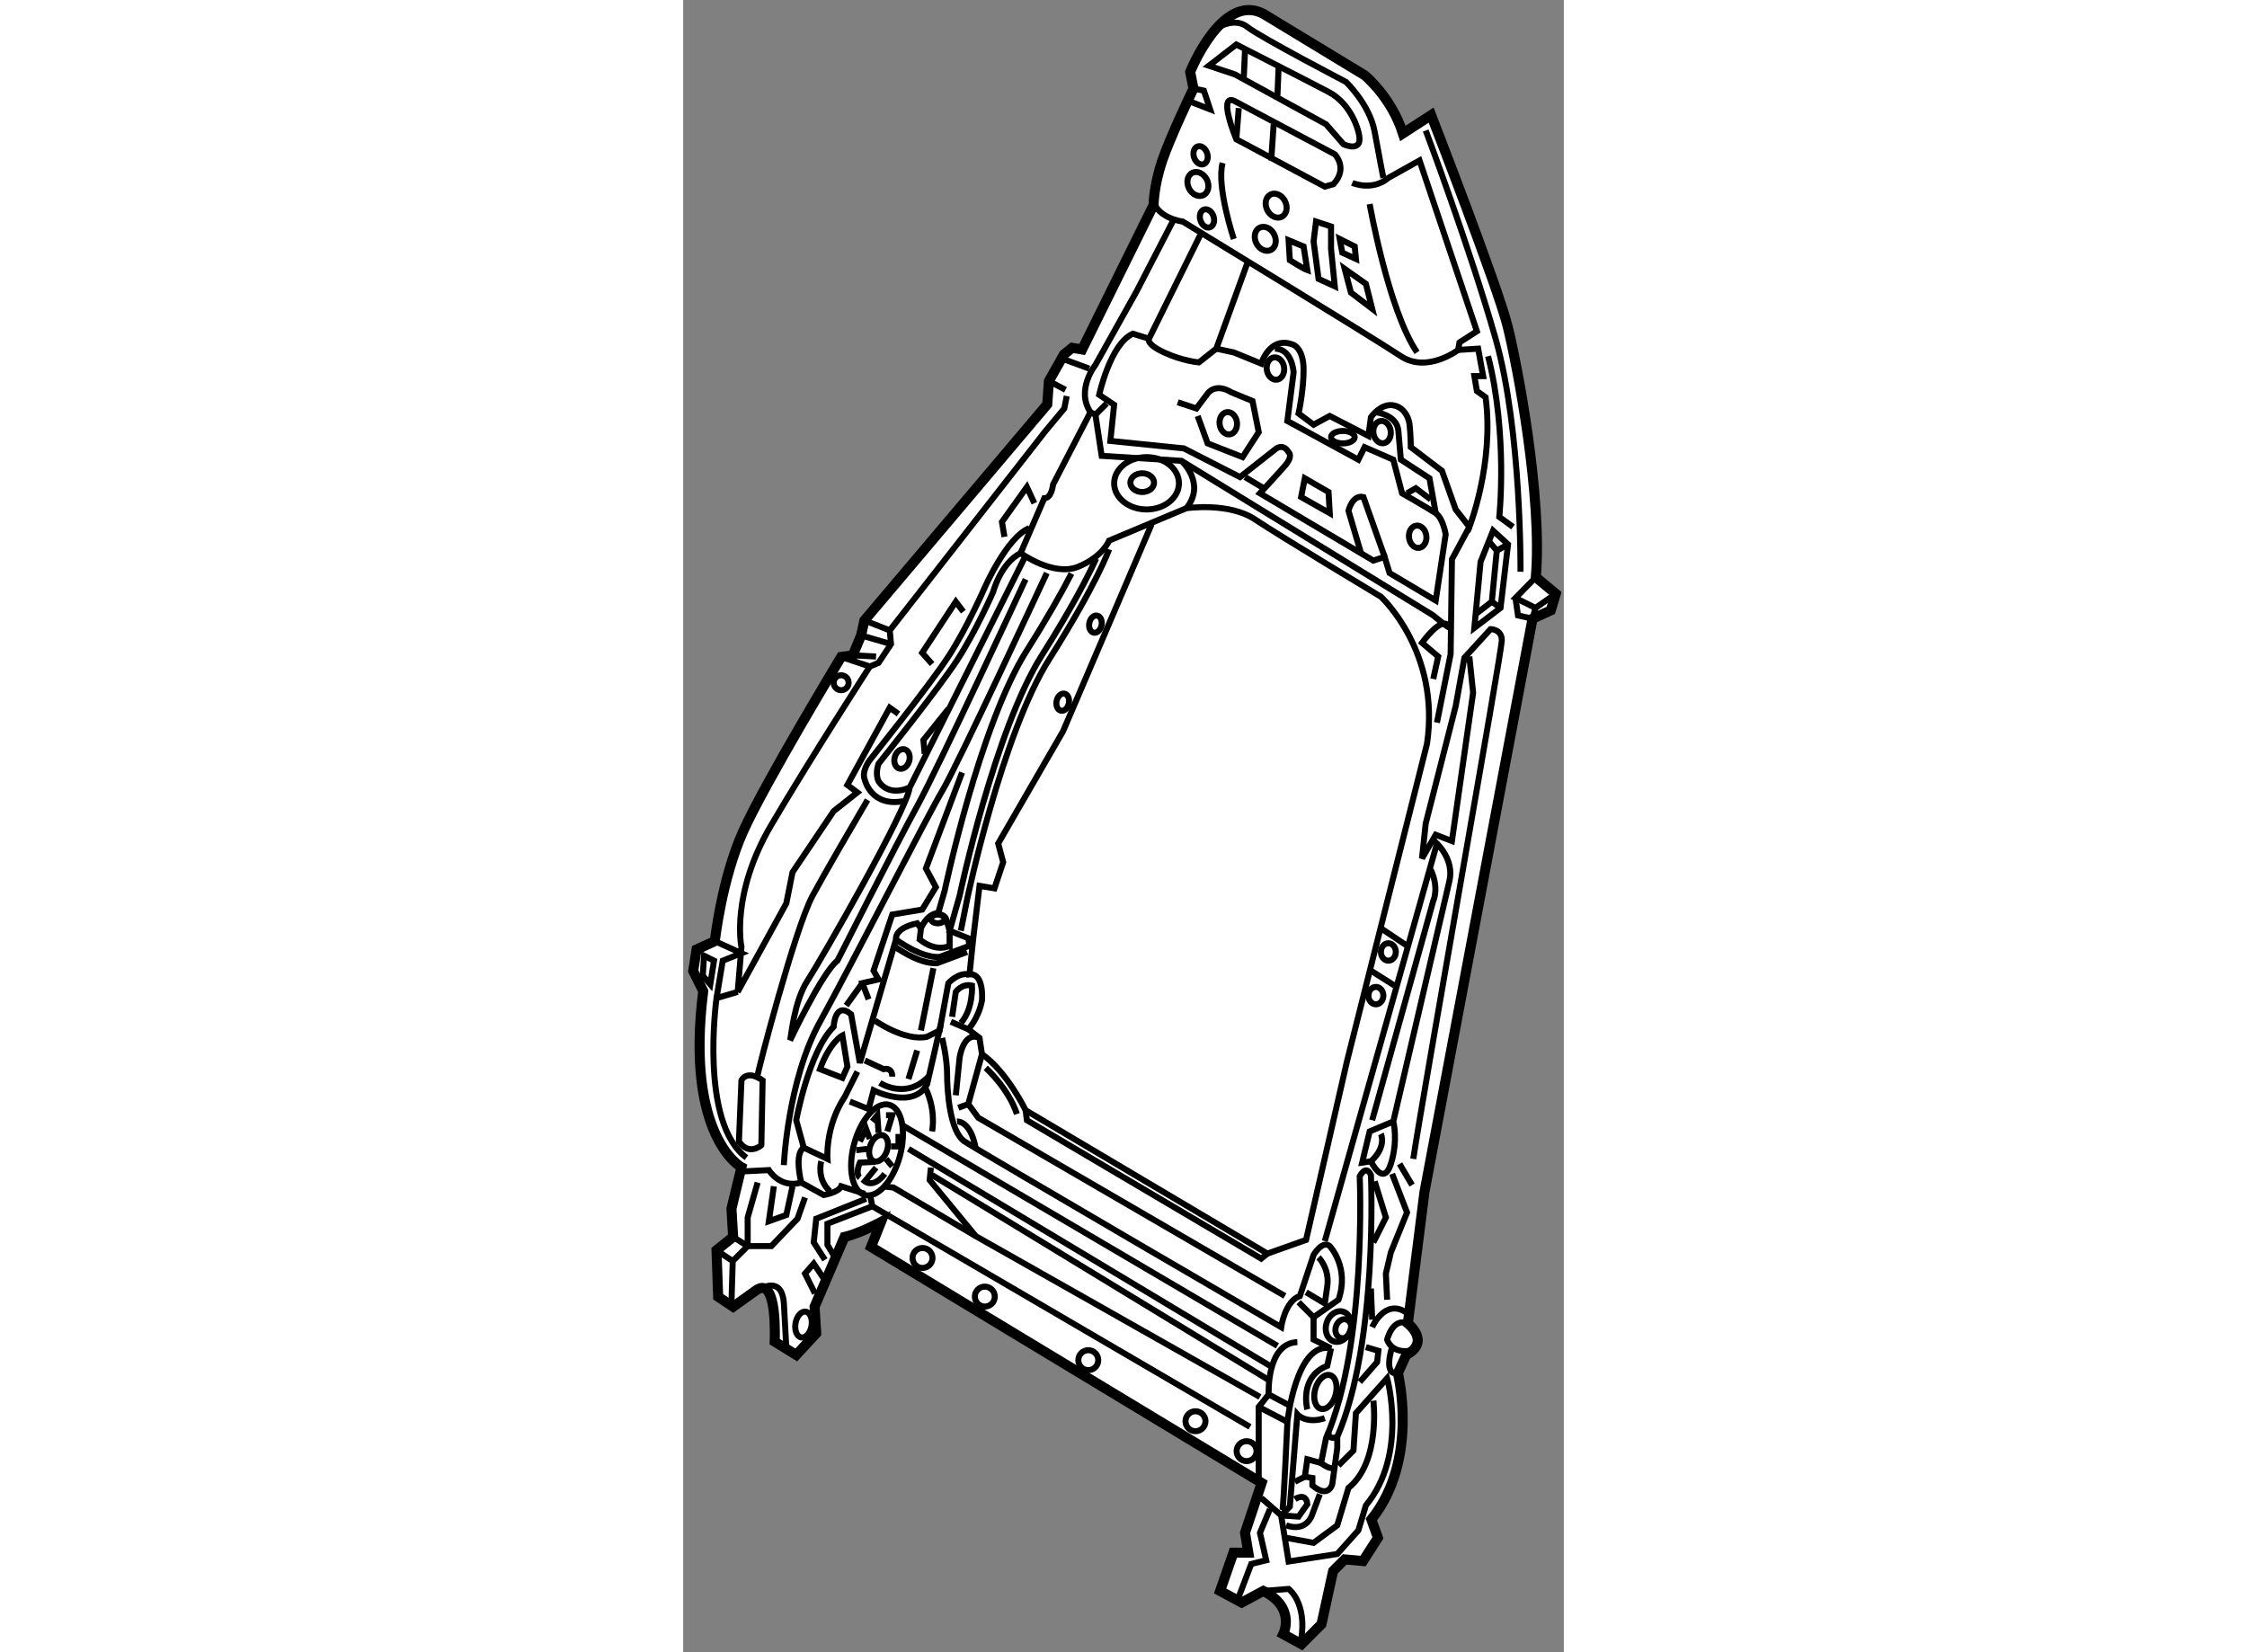<?xml version="1.0" encoding="utf-8"?>
<!-- Generator: Adobe Illustrator 15.1.0, SVG Export Plug-In . SVG Version: 6.00 Build 0)  -->
<!DOCTYPE svg PUBLIC "-//W3C//DTD SVG 1.1//EN" "http://www.w3.org/Graphics/SVG/1.1/DTD/svg11.dtd">
<svg version="1.1" xmlns="http://www.w3.org/2000/svg" xmlns:xlink="http://www.w3.org/1999/xlink" x="0px" y="0px" width="244.8px"
	 height="180px" viewBox="102.633 9.889 43.824 82.218" enable-background="new 0 0 244.8 180" xml:space="preserve">
	
<rect x="102.633" y="9.889" width="43.824" height="82.218" fill="#808080" stroke="none"/>
	
<g><path fill="#FFFFFF" stroke="#000000" stroke-width="0.5" d="M105.533,67.972c0,0-2.813-1.489-1.902-8.766l-0.498-0.994
				l0.166-1.075l0.91-0.414c0,0,0.331-3.061,1.406-5.458c1.075-2.398,4.88-8.684,4.88-8.684l0.579-0.083l0.413-0.993l0.166-0.744
				l9.098-10.751l0.082-1.159l0.746-1.322l0.411-0.331l0.497,0.082l3.556-7.194c0,0,0-0.911,0.412-2.151
				c0.416-1.241,1.572-3.64,1.572-3.64l-0.164-0.827c0,0,1.572-3.969,3.639-2.894l5.043,3.06c0,0,1.324,1.075,1.904,2.895
				l1.406-0.911c0,0,3.309,8.518,3.803,10.503c0.498,1.984,1.738,8.519,1.406,12.489l0.992,0.827l-0.248,0.827l-0.908,0.413
				l-5.379,28.534l-0.826,6.533c0,0,1.16,0.911-0.082,1.571l-0.414,0.91c0,0,1.076,4.3-1.32,7.279l0.328,0.909l-0.742,1.157
				l-0.912-0.081l-0.578,0.577l-0.578,2.646l-0.992,0.995l-0.91-0.498c0,0,0.66-1.324-0.992-2.151l-1.076,0.578l-1.074-0.578
				l0.662-1.904h0.742l-0.164-0.99l0.828-2.482l-19.437-11.744l0.496-1.241c0,0-1.075,0.58-1.819,0.745l-1.489,3.474l0.083,1.323
				l-0.993,1.074l-1.075-0.661c0,0,0.166-3.309-0.909-2.565l-1.158,0.829l-0.745-0.497l-0.082-2.316l0.827-0.662l-0.083-1.406
				L105.533,67.972z"></path><path fill="none" stroke="#000000" stroke-width="0.3" d="M128.793,13.16l1.303,0.434l4.529,2.48l0.869,0.994
				c0,0,1.051,0.497,0.74-0.621c0,0-0.307-1.364-1.486-1.984s-4.59-2.358-4.59-2.358L128.793,13.16z"></path><path fill="none" stroke="#000000" stroke-width="0.3" d="M129.289,11.236c0,0,0.807-0.497,1.428,0
				c0.619,0.497,4.898,2.729,4.898,2.729s1.18,1.117,1.428,2.481c0.248,1.365,0.434,2.295,0.434,2.295"></path><path fill="none" stroke="#000000" stroke-width="0.3" d="M130.158,16.819c0,0-0.93-2.233-0.125-1.922l5.025,2.668
				c0,0,0.682,0.681-0.064,1.488l-0.432,0.123L130.158,16.819z"></path><line fill="none" stroke="#000000" stroke-width="0.3" x1="132.266" y1="13.16" x2="132.205" y2="14.649"></line><line fill="none" stroke="#000000" stroke-width="0.3" x1="132.018" y1="16.074" x2="131.895" y2="17.874"></line><line fill="none" stroke="#000000" stroke-width="0.3" x1="130.592" y1="12.415" x2="130.529" y2="13.779"></line><line fill="none" stroke="#000000" stroke-width="0.3" x1="130.158" y1="16.819" x2="130.281" y2="15.269"></line><path fill="none" stroke="#000000" stroke-width="0.3" d="M135.928,18.99c0,0,0.992,0.434,1.797-0.248l1.551-0.868l2.854,8.498
				l-0.867,0.558l-0.063,0.373c0,0-1.551,1.177-2.854,0.31c-1.303-0.87-10.855-6.699-10.855-6.699s-1.488-0.187-1.488-1.303"></path><ellipse transform="matrix(0.893 -0.449 0.449 0.893 5.056 61.527)" fill="none" stroke="#000000" stroke-width="0.3" cx="132.204" cy="20.106" rx="0.495" ry="0.621"></ellipse><ellipse transform="matrix(0.894 -0.448 0.448 0.894 4.231 61.308)" fill="none" stroke="#000000" stroke-width="0.3" cx="131.586" cy="21.719" rx="0.496" ry="0.62"></ellipse><ellipse transform="matrix(0.894 -0.448 0.448 0.894 5.099 59.516)" fill="none" stroke="#000000" stroke-width="0.3" cx="128.234" cy="18.99" rx="0.496" ry="0.62"></ellipse><path fill="none" stroke="#000000" stroke-width="0.3" d="M133.693,23.333c-0.186-0.063-0.871-0.497-0.871-0.497l-0.061-0.992
				l0.746,0.31L133.693,23.333z"></path><polygon fill="none" stroke="#000000" stroke-width="0.3" points="135.059,24.138 134.252,23.767 134.004,21.905 134.127,20.914 
				134.873,21.161 134.873,22.278 		"></polygon><polygon fill="none" stroke="#000000" stroke-width="0.3" points="136.92,25.254 135.863,24.448 135.553,23.27 136.607,24.014 		
				"></polygon><polygon fill="none" stroke="#000000" stroke-width="0.3" points="136.111,22.773 135.432,22.463 135.305,21.782 136.051,22.153 
						"></polygon><path fill="none" stroke="#000000" stroke-width="0.3" d="M128.359,21.595l-2.545,5.147c0,0-0.184,0.249,0.746,0.683
				s1.736,0.497,1.736,0.497l0.867-0.684l1.553-4.28"></path><path fill="none" stroke="#000000" stroke-width="0.3" d="M129.164,27.239l0.869,0.187l1.365,0.558c0,0,0.434-1.427,1.613-0.931
				c0,0,0.496,0.186,0.496,1.241c0,1.054-0.25,2.17-0.25,2.17l0.746,0.559l0.805-0.434l1.924,0.992l0.125-0.929
				c0,0,0.682-0.993,1.488-0.436c0,0,0.371,0.249,0.436,0.807c0.061,0.558,0.061,1.117,0.061,1.117l1.551,1.179l0.682,1.922
				l0.682,0.87c0,0,1.242-3.165,0.807-6.452l-0.434-0.311l-0.125-0.744h0.436l-0.248-1.365l-0.992,0.063"></path><path fill="none" stroke="#000000" stroke-width="0.3" d="M125.814,26.743l-0.805-0.247c-1.117,0.496-1.674,3.039-1.674,3.039
				l0.744,0.497l-0.188,1.798l3.66,0.372l2.791,1.427l1.736-1.365c0,0,0.373-0.371,0.682,0.125c0,0,0.25,0.186-0.186,0.682
				c-0.434,0.496-1.24,1.365-1.24,1.365l5.645,3.35l0.559-0.186l0.248,0.806l2.295,1.365l0.496-3.289c0,0-0.125-0.805-0.496-1.054
				c-0.371-0.248-1.674-0.992-1.674-0.992l-0.438-1.674l-1.426-0.621l-0.311,0.621l-3.533-1.924l0.311-2.419
				c0,0-0.063-1.179-0.932-1.179"></path><path fill="none" stroke="#000000" stroke-width="0.3" d="M137.104,30.403c0,0,1.057,0.124,1.119,0.931l0.123,1.427l1.426,0.93
				l0.311,1.736"></path><polyline fill="none" stroke="#000000" stroke-width="0.3" points="138.654,34.435 139.09,34.186 139.834,34.746 		"></polyline><polyline fill="none" stroke="#000000" stroke-width="0.3" points="141.756,36.11 140.889,37.722 140.824,42.436 140.143,45.848 
						"></polyline><path fill="none" stroke="#000000" stroke-width="0.3" d="M136.361,37.412l-0.621-2.108c0,0,0.188-0.807,0.744-0.682l1.055,2.977"></path><polygon fill="none" stroke="#000000" stroke-width="0.3" points="134.809,35.427 133.383,34.622 133.568,33.691 134.748,34.373 
						"></polygon><path fill="none" stroke="#000000" stroke-width="0.3" d="M127.242,29.907l0.93,0.309l0.559-0.744c0,0,0.371-0.558,1.18-0.061
				l1.055,0.434l0.309,1.55l-0.805,1.241l-1.738-0.683l-0.496-1.364"></path><ellipse transform="matrix(0.992 -0.125 0.125 0.992 -2.851 16.522)" fill="none" stroke="#000000" stroke-width="0.3" cx="129.786" cy="30.9" rx="0.434" ry="0.558"></ellipse><ellipse transform="matrix(0.992 -0.125 0.125 0.992 -3.484 17.749)" fill="none" stroke="#000000" stroke-width="0.3" cx="139.214" cy="36.544" rx="0.434" ry="0.558"></ellipse><ellipse transform="matrix(0.992 -0.126 0.126 0.992 -2.86 17.561)" fill="none" stroke="#000000" stroke-width="0.3" cx="137.415" cy="31.396" rx="0.434" ry="0.558"></ellipse><ellipse transform="matrix(0.992 -0.124 0.124 0.992 -2.481 16.608)" fill="none" stroke="#000000" stroke-width="0.3" cx="132.143" cy="28.232" rx="0.435" ry="0.559"></ellipse><ellipse fill="none" stroke="#000000" stroke-width="0.3" cx="135.462" cy="31.644" rx="0.589" ry="0.31"></ellipse><line fill="none" stroke="#000000" stroke-width="0.3" x1="130.592" y1="33.628" x2="131.523" y2="34.186"></line><path fill="none" stroke="#000000" stroke-width="0.3" d="M127.057,20.788l-1.861,3.599l-2.047,3.659c0,0-0.993,1.241-0.248,2.356
				"></path><path fill="none" stroke="#000000" stroke-width="0.3" d="M130.033,21.782c0,0-0.869-2.606-0.557-3.784"></path><path fill="none" stroke="#000000" stroke-width="0.3" d="M136.795,20.044c0,0,0.93,5.273,2.357,7.381"></path><path fill="none" stroke="#000000" stroke-width="0.3" d="M129.025,20.652c0.078,0.244-0.002,0.489-0.182,0.548
				c-0.178,0.059-0.389-0.093-0.467-0.338c-0.082-0.244,0-0.489,0.178-0.546C128.734,20.258,128.945,20.408,129.025,20.652z"></path><ellipse transform="matrix(0.951 -0.308 0.308 0.951 0.806 40.397)" fill="none" stroke="#000000" stroke-width="0.3" cx="128.435" cy="17.643" rx="0.342" ry="0.466"></ellipse><polyline fill="none" stroke="#000000" stroke-width="0.3" points="128.027,14.296 128.545,14.399 128.855,15.331 127.74,14.896 
						"></polyline><path fill="none" stroke="#000000" stroke-width="0.3" d="M106.339,63.403c0-0.187,1.861-7.32,2.729-8.933
				c0.608-1.128,1.974-3.47,2.74-4.775"></path><path fill="none" stroke="#000000" stroke-width="0.3" d="M119.614,37.661l-5.708,11.413c-0.124,1.116-4.403,8.559-5.086,9.615
				c-0.682,1.053-0.806,2.791-0.869,2.976c0,0,1.613-3.411,2.357-3.969c0,0,2.916-5.768,3.97-7.691
				c1.054-1.923,5.396-11.289,5.396-11.289"></path><polyline fill="none" stroke="#000000" stroke-width="0.3" points="115.022,42.933 114.527,42.375 116.2,39.831 116.574,40.328 		
				"></polyline><path fill="none" stroke="#000000" stroke-width="0.3" d="M107.642,67.868c0,0,0.187-4.218,1.799-7.133
				c1.612-2.916,5.333-10.235,6.078-11.476c0.744-1.239,5.21-10.854,5.21-10.854"></path><path fill="none" stroke="#000000" stroke-width="0.3" d="M105.408,66.69l0.125-3.04c0,0,0.248-0.559,1.054,0l-0.063,3.226
				C106.525,66.876,105.905,67.434,105.408,66.69z"></path><path fill="none" stroke="#000000" stroke-width="0.3" d="M105.781,67.497c-2.357-1.738-1.488-7.94-1.488-7.94l1.054-0.31"></path><polygon fill="none" stroke="#000000" stroke-width="0.3" points="103.672,57.448 104.168,57.695 103.982,58.874 103.609,58.439 
						"></polygon><path fill="none" stroke="#000000" stroke-width="0.3" d="M121.721,29.598l-0.123,0.619l-0.932,1.117l-7.753,9.925l0.062,0.683
				l-0.619,0.93l-0.435,0.186c0,0-2.853,4.404-4.899,7.876c-2.048,3.476-1.489,6.08-1.489,6.08l-0.187,2.234l2.419-4.404l0.31-1.551
				l2.047-3.039l1.178-0.931l-0.496-0.373l2.108-3.844l0.435,0.309"></path><line fill="none" stroke="#000000" stroke-width="0.3" x1="120.833" y1="28.852" x2="121.659" y2="29.287"></line><line fill="none" stroke="#000000" stroke-width="0.3" x1="121.659" y1="27.798" x2="122.837" y2="28.232"></line><ellipse transform="matrix(-0.965 -0.262 0.262 -0.965 210.524 123.426)" fill="none" stroke="#000000" stroke-width="0.3" cx="113.472" cy="47.709" rx="0.373" ry="0.497"></ellipse><polyline fill="none" stroke="#000000" stroke-width="0.3" points="114.651,47.399 114.589,46.716 115.83,45.166 		"></polyline><path fill="none" stroke="#000000" stroke-width="0.3" d="M119.427,37.412c-0.992,0.497-1.365,1.924-1.365,1.924
				s-0.868,1.985-1.799,3.411c-0.93,1.427-3.907,5.148-3.907,5.148s-0.187,0.496,0,0.87c0,0,0.434,0.805,1.55,0.31"></path><path fill="none" stroke="#000000" stroke-width="0.3" d="M119.86,36.171c-1.115,0.434-2.231,2.978-2.231,2.978
				s-0.868,1.985-1.799,3.411c-0.931,1.427-3.908,5.149-3.908,5.149s-0.435,0.558-0.249,0.991c0,0,0.311,1.365,1.924,1.055"></path><line fill="none" stroke="#000000" stroke-width="0.3" x1="111.653" y1="40.762" x2="112.914" y2="41.258"></line><line fill="none" stroke="#000000" stroke-width="0.3" x1="111.487" y1="41.506" x2="112.975" y2="41.941"></line><line fill="none" stroke="#000000" stroke-width="0.3" x1="110.495" y1="42.582" x2="111.921" y2="43.057"></line><line fill="none" stroke="#000000" stroke-width="0.3" x1="111.074" y1="42.499" x2="112.232" y2="42.56"></line><path fill="none" stroke="#000000" stroke-width="0.3" d="M123.83,37.225c0,0-0.619,1.738-2.976,5.46
				c-2.358,3.721-4.094,11.971-4.094,11.971l-0.31,1.552"></path><path fill="none" stroke="#000000" stroke-width="0.3" d="M123.186,37.682c-0.37,0.807-1.168,2.391-2.704,4.817
				c-2.358,3.721-4.094,11.971-4.094,11.971l-0.497,1.737l0.93,0.371l0.063,0.373l-1.49,0.558c-0.93,0.063-2.17-0.868-2.17-0.868"></path><path fill="none" stroke="#000000" stroke-width="0.3" d="M121.955,38.43c-0.458,0.893-1.166,2.159-2.218,3.821
				c-2.356,3.722-4.094,11.972-4.094,11.972l-0.34,1.178"></path><ellipse transform="matrix(0.98 0.199 -0.199 0.98 10.612 -23.688)" fill="none" stroke="#000000" stroke-width="0.3" cx="123.148" cy="40.948" rx="0.309" ry="0.434"></ellipse><ellipse transform="matrix(0.98 0.199 -0.199 0.98 11.379 -23.314)" fill="none" stroke="#000000" stroke-width="0.3" cx="121.499" cy="44.864" rx="0.31" ry="0.434"></ellipse><path fill="none" stroke="#000000" stroke-width="0.3" d="M113.1,56.951c0,0,1.24,0.93,2.171,0.868l1.489-0.558"></path><path fill="none" stroke="#000000" stroke-width="0.3" d="M114.402,56.641l0.063-0.558c0,0,0.248-0.62,0.744-0.745
				c0,0,0.435,0.062,0.497,0.249c0.062,0.187,0.186,0.621,0.186,0.621v0.744C115.891,56.951,115.271,57.322,114.402,56.641z"></path><path fill="none" stroke="#000000" stroke-width="0.3" d="M112.17,60.672c0,0,1.488,1.056,2.604,0.808l0.62-0.311l0.435-2.356
				c0,0,0.495-0.559,1.055-0.436"></path><path fill="none" stroke="#000000" stroke-width="0.3" d="M116.016,60.487l0.184-1.241c0,0,0.312-0.435,0.808-0.311
				c0,0,0.062,1.178-0.557,1.861"></path><line fill="none" stroke="#000000" stroke-width="0.3" x1="116.821" y1="61.107" x2="115.953" y2="60.735"></line><path fill="none" stroke="#000000" stroke-width="0.3" d="M114.464,56.083l-0.186-0.249c-1.179,0.249-1.055,0.807-1.055,0.807
				l-1.799,6.14l-0.435-2.419c-0.806-0.682-0.868,0.621-0.868,0.621c-1.241,1.241-1.861,4.653-1.861,4.653L108.634,67"></path><path fill="none" stroke="#000000" stroke-width="0.3" d="M110.806,62.968l-0.249-1.552c0,0-0.621,0.312-1.116,1.675l1.116,0.436
				L110.806,62.968z"></path><path fill="none" stroke="#000000" stroke-width="0.3" d="M115.456,60.858l-0.682,2.978c-0.682,1.303-2.667,0.312-2.667,0.312
				l-0.247,0.93l-0.931-0.373"></path><path fill="none" stroke="#000000" stroke-width="0.3" d="M112.418,63.774c0,0,1.303,0.868,2.419-0.311"></path><ellipse fill="none" stroke="#000000" stroke-width="0.3" cx="115.302" cy="55.618" rx="0.341" ry="0.216"></ellipse><line fill="none" stroke="#000000" stroke-width="0.3" x1="115.085" y1="58.068" x2="114.464" y2="61.168"></line><line fill="none" stroke="#000000" stroke-width="0.3" x1="114.279" y1="62.16" x2="113.845" y2="63.587"></line><path fill="none" stroke="#000000" stroke-width="0.3" d="M111.673,62.659l0.931,0.432c0,0,0.434-0.123,0.434,0.373"></path><ellipse transform="matrix(-0.965 -0.261 0.261 -0.965 203.132 161.118)" fill="none" stroke="#000000" stroke-width="0.3" cx="112.281" cy="67.049" rx="1.179" ry="2.327"></ellipse><path fill="none" stroke="#000000" stroke-width="0.3" d="M111.301,63.216l-0.62,1.241c-0.993,1.488-0.869,3.101-0.869,3.101
				L108.634,67c-0.496,0.31-0.124,1.736-0.124,1.736l1.117,0.621c0,0,0.744-0.124,0.868-0.435l1.178,0.374"></path><ellipse transform="matrix(-0.942 -0.337 0.337 -0.942 195.654 168.089)" fill="none" stroke="#000000" stroke-width="0.3" cx="112.417" cy="67.062" rx="0.435" ry="0.682"></ellipse><polyline fill="none" stroke="#000000" stroke-width="0.3" points="112.356,66.255 112.294,65.386 112.046,65.697 		"></polyline><polyline fill="none" stroke="#000000" stroke-width="0.3" points="111.921,66.565 111.736,66.069 111.425,66.69 		"></polyline><line fill="none" stroke="#000000" stroke-width="0.3" x1="111.239" y1="67.124" x2="111.797" y2="67.061"></line><path fill="none" stroke="#000000" stroke-width="0.3" d="M112.232,67.992l-0.559,0.683c0,0,0.434,0.373,0.993-0.373"></path><polyline fill="none" stroke="#000000" stroke-width="0.3" points="112.791,66.193 113.038,65.386 112.728,65.386 		"></polyline><polyline fill="none" stroke="#000000" stroke-width="0.3" points="112.975,66.938 113.348,66.938 113.348,66.317 		"></polyline><line fill="none" stroke="#000000" stroke-width="0.3" x1="112.728" y1="67.558" x2="113.038" y2="67.931"></line><path fill="none" stroke="#000000" stroke-width="0.3" d="M112.189,67.705l-0.764,0.039c0,0-0.248,0.558,0,0.744"></path><polyline fill="none" stroke="#000000" stroke-width="0.3" points="106.339,68.735 105.843,70.473 105.843,71.898 107.022,71.898 
				108.324,70.535 108.696,69.48 		"></polyline><polyline fill="none" stroke="#000000" stroke-width="0.3" points="117.503,62.347 116.821,64.829 116.325,65.015 		"></polyline><path fill="none" stroke="#000000" stroke-width="0.3" d="M115.519,61.542c0,0,0.248,0.992,0.248,1.799
				c0,0.807,0.124,2.853,0.869,3.35c0.745,0.496,15.755,9.241,15.755,9.241s0.186-1.302,0.932-1.551l0.682-2.046
				c0,0,0.434-0.744,0.805-0.436c0,0,0.994,1.056,0.434,2.668l-1.238,0.869"></path><line fill="none" stroke="#000000" stroke-width="0.3" x1="113.534" y1="65.882" x2="132.205" y2="76.862"></line><polyline fill="none" stroke="#000000" stroke-width="0.3" points="132.576,74.38 117.317,65.51 116.821,64.829 		"></polyline><polyline fill="none" stroke="#000000" stroke-width="0.3" points="119.675,65.138 119.737,65.635 131.398,72.521 131.707,72.272 
						"></polyline><path fill="none" stroke="#000000" stroke-width="0.3" d="M117.689,63.03c0,0,1.117,0.992,1.552,2.295"></path><path fill="none" stroke="#000000" stroke-width="0.3" d="M116.263,65.697c0,0,0.683-0.062,0.931,1.364"></path><polyline fill="none" stroke="#000000" stroke-width="0.3" points="116.512,48.33 114.712,53.105 115.208,54.036 114.527,55.152 
				113.038,55.4 112.107,58.192 112.356,58.626 111.55,58.812 111.86,59.618 		"></polyline><line fill="none" stroke="#000000" stroke-width="0.3" x1="110.743" y1="59.928" x2="111.55" y2="58.812"></line><path fill="none" stroke="#000000" stroke-width="0.3" d="M116.2,64.394l0.188-1.861c0,0,0.187-1.365,0.993-0.992"></path><path fill="none" stroke="#000000" stroke-width="0.3" d="M114.712,64.084c0,0,0.496,0.931,0.31,2.108"></path><line fill="none" stroke="#000000" stroke-width="0.3" x1="113.845" y1="67.061" x2="131.832" y2="77.855"></line><polyline fill="none" stroke="#000000" stroke-width="0.3" points="114.96,67.992 114.899,68.612 117.194,71.403 131.336,79.405 
						"></polyline><polyline fill="none" stroke="#000000" stroke-width="0.3" points="117.194,71.403 113.1,68.985 112.542,68.921 		"></polyline><path fill="none" stroke="#000000" stroke-width="0.3" d="M112.046,69.915l18.794,10.979L112.046,69.915z"></path><line fill="none" stroke="#000000" stroke-width="0.3" x1="115.022" y1="68.364" x2="131.832" y2="78.599"></line><circle fill="none" stroke="#000000" stroke-width="0.3" cx="114.543" cy="72.488" r="0.497"></circle><circle fill="none" stroke="#000000" stroke-width="0.3" cx="117.644" cy="74.411" r="0.496"></circle><circle fill="none" stroke="#000000" stroke-width="0.3" cx="122.793" cy="77.574" r="0.496"></circle><circle fill="none" stroke="#000000" stroke-width="0.3" cx="128.127" cy="80.613" r="0.497"></circle><circle fill="none" stroke="#000000" stroke-width="0.3" cx="130.671" cy="82.102" r="0.496"></circle><line fill="none" stroke="#000000" stroke-width="0.3" x1="104.293" y1="72.106" x2="105.099" y2="72.645"></line><polyline fill="none" stroke="#000000" stroke-width="0.3" points="105.12,71.445 105.843,71.898 105.099,72.645 105.037,74.69 		
				"></polyline><path fill="none" stroke="#000000" stroke-width="0.3" d="M105.657,68.178l1.24-0.062c0,0,0.559,0.931,1.614,0.619"></path><path fill="none" stroke="#000000" stroke-width="0.3" d="M109.503,67.681c0,0-0.249,0.87,0.434,1.488"></path><ellipse transform="matrix(-0.985 -0.174 0.174 -0.985 202.418 169.413)" fill="none" stroke="#000000" stroke-width="0.3" cx="108.623" cy="75.848" rx="0.403" ry="0.651"></ellipse><path fill="none" stroke="#000000" stroke-width="0.3" d="M106.525,74.009c0,0,0.993-0.621,1.117,0.682l0.125,2.295"></path><polyline fill="none" stroke="#000000" stroke-width="0.3" points="109.688,72.582 109.13,71.714 109.254,70.535 111.736,69.542 
						"></polyline><polyline fill="none" stroke="#000000" stroke-width="0.3" points="110.185,72.458 109.812,71.837 109.812,70.783 112.046,69.915 
				111.921,69.295 		"></polyline><polyline fill="none" stroke="#000000" stroke-width="0.3" points="109.192,74.256 108.696,73.265 109.13,72.768 109.627,73.513 
						"></polyline><polyline fill="none" stroke="#000000" stroke-width="0.3" points="107.146,68.921 106.897,70.66 107.766,70.349 108.076,68.921 
						"></polyline><ellipse fill="none" stroke="#000000" stroke-width="0.3" cx="125.476" cy="33.907" rx="0.589" ry="0.466"></ellipse><ellipse fill="none" stroke="#000000" stroke-width="0.3" cx="125.692" cy="33.939" rx="1.612" ry="1.302"></ellipse><path fill="none" stroke="#000000" stroke-width="0.3" d="M127.43,32.822c0,0,1.238,1.117,0.246,2.358"></path><line fill="none" stroke="#000000" stroke-width="0.3" x1="123.148" y1="30.527" x2="123.705" y2="29.969"></line><polyline fill="none" stroke="#000000" stroke-width="0.3" points="118.621,36.605 118.496,35.861 119.737,34.125 120.109,34.932 
						"></polyline><circle fill="none" stroke="#000000" stroke-width="0.3" cx="110.495" cy="43.863" r="0.372"></circle><polyline fill="none" stroke="#000000" stroke-width="0.3" points="104.209,56.724 105.533,57.322 104.602,57.695 104.293,59.556 
						"></polyline><path fill="none" stroke="#000000" stroke-width="0.3" d="M134.563,71.651l5.58-19.787c0,0,0.869,0.807,0.621,1.861
				c-0.246,1.054-2.793,11.971-2.793,11.971l-1.176,0.496l-0.373,1.551l0.436-0.063c0,0,0.619,1.304,0.992,0.125
				c0.373-1.179,0.121-2.108,0.121-2.108"></path><line fill="none" stroke="#000000" stroke-width="0.3" x1="136.857" y1="58.192" x2="138.035" y2="58.936"></line><line fill="none" stroke="#000000" stroke-width="0.3" x1="137.354" y1="56.083" x2="138.654" y2="56.951"></line><ellipse fill="none" stroke="#000000" stroke-width="0.3" cx="137.725" cy="57.261" rx="0.371" ry="0.434"></ellipse><ellipse fill="none" stroke="#000000" stroke-width="0.3" cx="137.104" cy="59.433" rx="0.372" ry="0.433"></ellipse><path fill="none" stroke="#000000" stroke-width="0.3" d="M136.92,65.635l3.039-10.918c0,0,0.309-0.619-0.125-1.55"></path><path fill="none" stroke="#000000" stroke-width="0.3" d="M133.693,82.506l0.682,0.187l0.25-1.241
				c2.047-4.714,1.674-13.026,1.674-13.026s0.309-0.621,0.559-0.062c0,0,0.371,8.311-1.676,13.026v0.559l-0.248,1.798
				c0,0-0.186,0.744-0.99,0.061v-0.371l-0.375-0.063L133.693,82.506z"></path><path fill="none" stroke="#000000" stroke-width="0.3" d="M134.375,82.693c0,0,0.373,0.31,0.619,0.248"></path><path fill="none" stroke="#000000" stroke-width="0.3" d="M134.748,81.142c0,0-0.063,0.434,0.434,0.249"></path><path fill="none" stroke="#000000" stroke-width="0.3" d="M131.398,84.43l0.992,0.868l0.432-0.436l0.375-4.589
				c0,0,0.434,0.495,1.365,0.186"></path><path fill="none" stroke="#000000" stroke-width="0.3" d="M133.197,76.675c-1.551,0.063-1.428,2.605-1.428,2.605l-0.496,0.621
				v4.094"></path><line fill="none" stroke="#000000" stroke-width="0.3" x1="132.701" y1="80.646" x2="131.273" y2="79.901"></line><line fill="none" stroke="#000000" stroke-width="0.3" x1="131.77" y1="79.28" x2="132.822" y2="79.839"></line><path fill="none" stroke="#000000" stroke-width="0.3" d="M134.084,79.019c-0.125,0.462,0,0.9,0.279,0.976
				c0.281,0.077,0.613-0.237,0.738-0.699c0.123-0.463,0-0.901-0.281-0.977C134.541,78.243,134.209,78.556,134.084,79.019z"></path><path fill="none" stroke="#000000" stroke-width="0.3" d="M133.258,74.69l0.746,0.746v1.115l0.869,0.434
				c-1.738-0.372-2.172,3.66-2.172,3.66s-0.188,4.217-0.248,4.403"></path><path fill="none" stroke="#000000" stroke-width="0.3" d="M134.252,72.458c0,0,0.557,0.559,0.434,1.428
				c-0.123,0.867-0.123,0.867-0.123,0.867l-0.932-0.558"></path><path fill="none" stroke="#000000" stroke-width="0.3" d="M136.98,79.591c0,0,0.373,3.04-1.24,4.342l-0.559,1.861l-1.178,0.87
				l-1.365-0.249"></path><path fill="none" stroke="#000000" stroke-width="0.3" d="M138.695,75.745c-0.764-0.309-1.031,0.807-1.031,0.807
				s0.186,0.684,1.117,0.559"></path><path fill="none" stroke="#000000" stroke-width="0.3" d="M136.92,75.931c0,0,0.619-1.425,1.674-0.744"></path><polyline fill="none" stroke="#000000" stroke-width="0.3" points="136.607,76.924 137.229,77.11 137.166,77.669 136.299,78.661 
						"></polyline><path fill="none" stroke="#000000" stroke-width="0.3" d="M137.912,76.924c0,0-0.477,1.426,0.287,1.302"></path><polyline fill="none" stroke="#000000" stroke-width="0.3" points="137.664,74.567 137.602,73.265 137.85,72.21 138.654,70.225 
				137.912,68.301 		"></polyline><line fill="none" stroke="#000000" stroke-width="0.3" x1="138.904" y1="68.86" x2="138.283" y2="67.805"></line><path fill="none" stroke="#000000" stroke-width="0.3" d="M138.965,67.558c0.557-3.66,4.406-25.245,4.406-25.803
				c0-0.56-0.559-0.56-0.559-0.56l-1.303,1.427l-0.436,2.419l-1.49,5.831l-0.184,1.737l0.682-1.179l0.807,0.31l1.055-7.38l-0.188-1.8
				"></path><path fill="none" stroke="#000000" stroke-width="0.3" d="M131.502,89.06l1.26-0.103c0,0,0.932,0.681,0.621,2.542"></path><polyline fill="none" stroke="#000000" stroke-width="0.3" points="130.219,89.516 130.902,87.717 131.646,87.531 131.336,86.167 
				131.832,84.988 		"></polyline><path fill="none" stroke="#000000" stroke-width="0.3" d="M134.873,76.985l-0.188,0.87c-1.428,0.558-0.992,2.17-0.992,2.17"></path><path fill="none" stroke="#000000" stroke-width="0.3" d="M134.654,75.709c-0.133,0.408,0.025,0.824,0.352,0.93
				c0.328,0.105,0.697-0.14,0.826-0.547c0.135-0.408-0.023-0.823-0.35-0.93C135.156,75.058,134.785,75.303,134.654,75.709z"></path><ellipse transform="matrix(-0.952 -0.306 0.306 -0.952 241.171 189.84)" fill="none" stroke="#000000" stroke-width="0.3" cx="135.453" cy="76.032" rx="0.386" ry="0.48"></ellipse><path fill="none" stroke="#000000" stroke-width="0.3" d="M134.314,84.244l-0.371,0.991c0,0-0.25,0.931-1.305,0.558"></path><path fill="none" stroke="#000000" stroke-width="0.3" d="M133.074,84.491c0,0,0.557-0.373,0.619,0.248l-0.436,0.62l-0.867-0.061
				l0.371,2.294l2.42-0.372l1.053-1.179l0.373-1.24c2.109-2.542,1.057-6.328,1.057-6.328l-1.553,1.738l-0.123,1.861l-0.746,0.744"></path><line fill="none" stroke="#000000" stroke-width="0.3" x1="133.074" y1="83.624" x2="133.568" y2="83.374"></line><polyline fill="none" stroke="#000000" stroke-width="0.3" points="137.043,68.674 137.602,70.473 136.98,71.714 		"></polyline><line fill="none" stroke="#000000" stroke-width="0.3" x1="136.857" y1="74.009" x2="136.92" y2="75.56"></line><path fill="none" stroke="#000000" stroke-width="0.3" d="M137.354,66.317c0,0,0.311,0.621-0.496,1.364"></path><polygon fill="none" stroke="#000000" stroke-width="0.3" points="142.004,41.134 142.314,37.846 142.936,36.296 143.68,36.978 
				143.307,40.141 		"></polygon><polyline fill="none" stroke="#000000" stroke-width="0.3" points="145.064,38.612 144.051,39.645 145.045,40.141 146.057,39.438 
						"></polyline><polyline fill="none" stroke="#000000" stroke-width="0.3" points="145.045,40.141 144.9,40.678 144.176,40.514 144.051,39.645 		
				"></polyline><path fill="none" stroke="#000000" stroke-width="0.3" d="M144.301,38.342c0,0,0.063-7.009-1.24-11.6
				c-1.305-4.589-3.477-10.358-3.477-10.358"></path><path fill="none" stroke="#000000" stroke-width="0.3" d="M142.688,27.612c0.992,3.908,0.557,8.001,0.557,8.001l0.684,0.497"></path><polyline fill="none" stroke="#000000" stroke-width="0.3" points="142.066,40.451 142.873,39.831 143.121,37.289 142.75,36.854 
						"></polyline><line fill="none" stroke="#000000" stroke-width="0.3" x1="143.68" y1="36.978" x2="143.121" y2="37.289"></line><line fill="none" stroke="#000000" stroke-width="0.3" x1="142.873" y1="39.831" x2="143.307" y2="40.141"></line><path fill="none" stroke="#000000" stroke-width="0.3" d="M139.959,43.677l0.246-1.117l-0.805-0.682c0,0,0.93-1.304,1.301-0.868
				c0.373,0.434-0.742-0.497-0.742-0.497l-12.529-7.692l-3.971-0.248l-0.311-2.047l-0.248-0.124l-1.861,3.599
				c0,0-0.063,0.681-0.434,0.681l-1.179,2.729c0,0,1.612,1.179,2.853,0.684c1.24-0.497,1.55-1.304,1.55-1.304l3.846-1.612
				c0,0,2.109-0.311,3.414,0.557c1.301,0.868,6.264,3.847,6.264,3.847s2.977,2.729,2.295,7.319l-3.971,15.756l-2.047,8.931
				l-1.924,0.682l-12.032-7.134c0,0-0.93-1.922-2.172-2.791l-0.123-0.806l-0.56-0.434c0,0,0.497-0.497,0.683-1.427
				c0,0,0.125-1.365-0.619-1.304l0.185-1.798l0.312-2.605l0.743,0.125l0.434-1.303l-0.248-0.931l3.226-5.582l4.406-10.298"></path></g>


</svg>